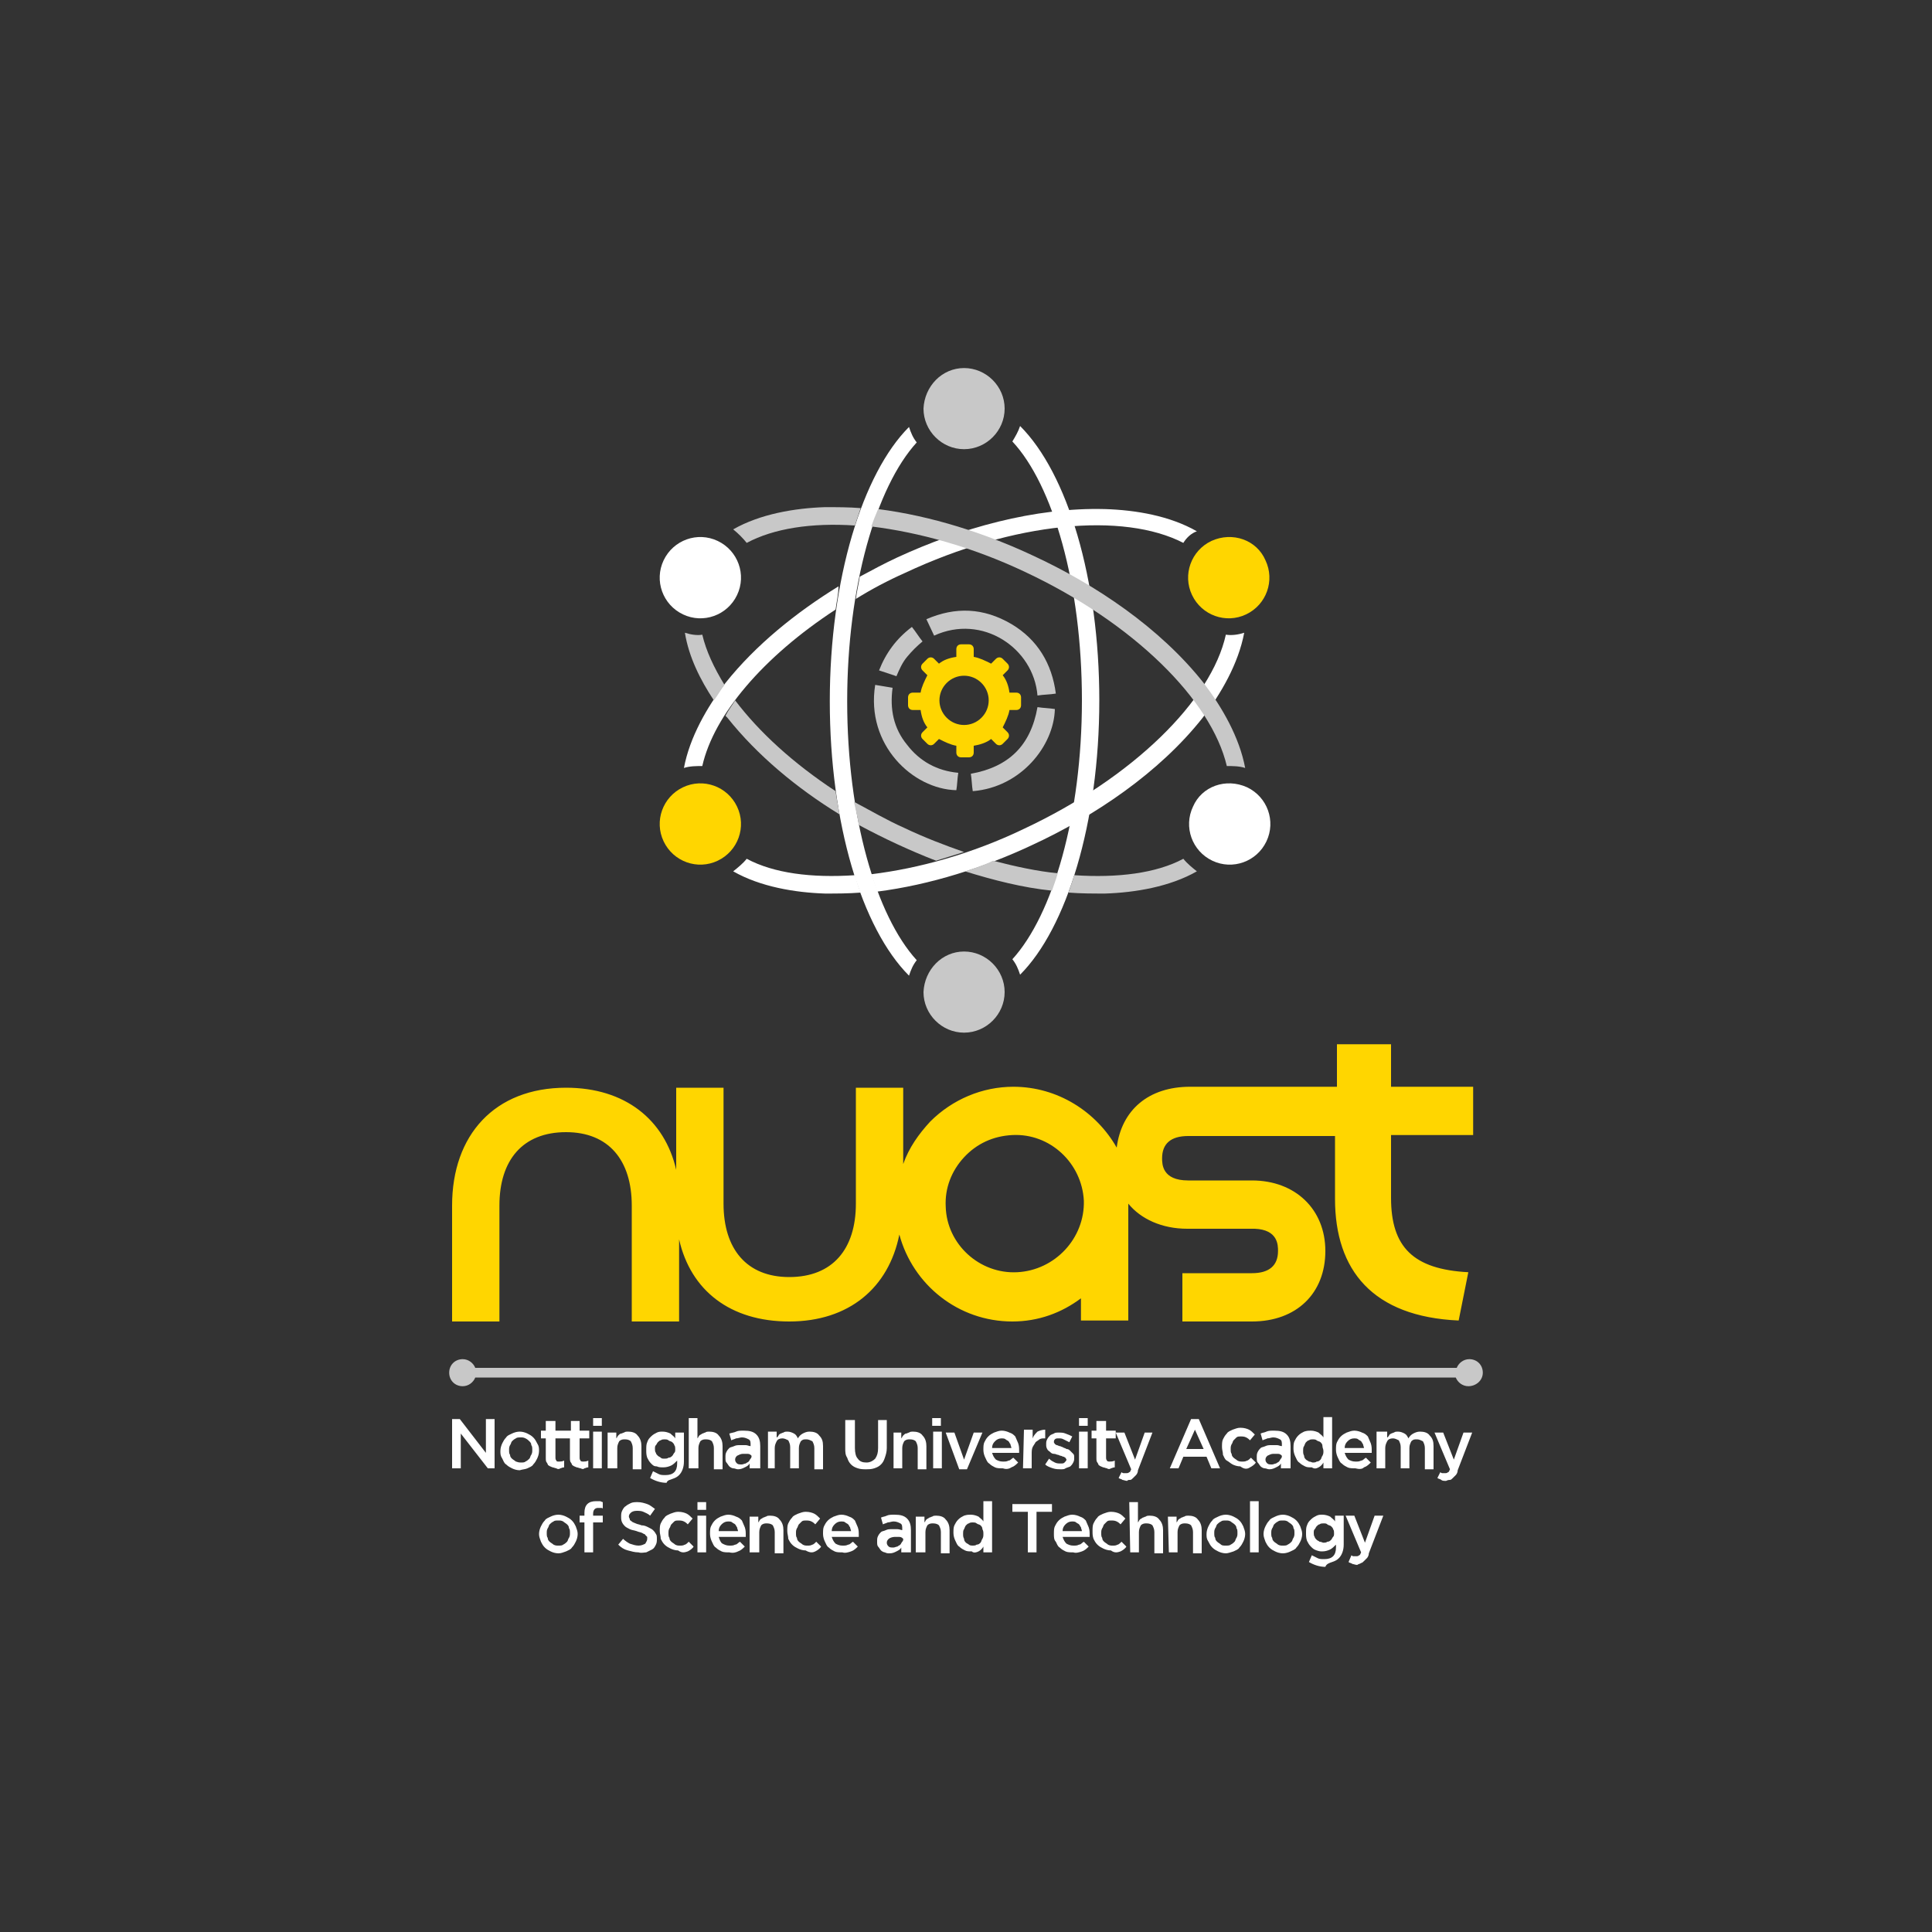 <?xml version="1.0" encoding="utf-8"?>
<!-- Generator: Adobe Illustrator 27.0.0, SVG Export Plug-In . SVG Version: 6.00 Build 0)  -->
<svg version="1.1" id="Layer_1" xmlns="http://www.w3.org/2000/svg" xmlns:xlink="http://www.w3.org/1999/xlink" x="0px" y="0px"
	 viewBox="0 0 200 200" style="enable-background:new 0 0 200 200;" xml:space="preserve">
<rect x="0" y="0" width="200" height="200" fill="#333333" stroke="none"/>
<style type="text/css">
	.st0{clip-path:url(#SVGID_00000091711632909832839200000012344827177652046514_);fill:#FFD600;}
	.st1{clip-path:url(#SVGID_00000030481742627080047770000000019972875266476178_);fill:#FFFFFF;}
	.st2{clip-path:url(#SVGID_00000126305024281717135100000005032196636341013183_);fill:#C8C8C8;}
	.st3{clip-path:url(#SVGID_00000103223918957071592420000013727935514893405603_);fill:#C8C8C8;}
	.st4{clip-path:url(#SVGID_00000138534862667387759180000005831723925113479820_);fill:#FFFFFF;}
	.st5{clip-path:url(#SVGID_00000006687326084261521300000008456113876826932409_);fill:#FFD600;}
	.st6{clip-path:url(#SVGID_00000105426605077411561040000006337522709995325319_);fill:#FFD600;}
	.st7{clip-path:url(#SVGID_00000119820237133595293470000015632072633173787281_);fill:#C8C8C8;}
	.st8{clip-path:url(#SVGID_00000018918093675401826660000003407954142160832186_);fill:#FFFFFF;}
	.st9{clip-path:url(#SVGID_00000145759268819002639320000001114471218929490600_);fill:#FFFFFF;}
	.st10{clip-path:url(#SVGID_00000115496916514943780080000006453542870369122696_);fill:#FFFFFF;}
	.st11{clip-path:url(#SVGID_00000037652141136520948170000014842175746571510186_);fill:#FFFFFF;}
	.st12{clip-path:url(#SVGID_00000080165267465297290330000011160168412444467871_);fill:#C8C8C8;}
	.st13{clip-path:url(#SVGID_00000174581609947636155810000004733616145031418011_);fill:#C8C8C8;}
	.st14{clip-path:url(#SVGID_00000070838656516793541880000009211545561911101083_);fill:#C8C8C8;}
	.st15{clip-path:url(#SVGID_00000002354829464889550650000009992393652804882864_);fill:#C8C8C8;}
	.st16{clip-path:url(#SVGID_00000160890566382252579860000010047630501532945833_);fill:#FFD600;}
	.st17{clip-path:url(#SVGID_00000136401016694174843870000004290880634228536197_);fill:#C8C8C8;}
</style>
<g>
	<g>
		<defs>
			<rect id="SVGID_1_" x="-10.5" y="-10.5" width="221" height="221"/>
		</defs>
		<clipPath id="SVGID_00000008107163725278510050000014073114068076421289_">
			<use xlink:href="#SVGID_1_"  style="overflow:visible;"/>
		</clipPath>
	</g>
	<g>
		<defs>
			<rect id="SVGID_00000044173534150296953110000009657753639098824608_" x="-10.5" y="-10.5" width="221" height="221"/>
		</defs>
		<clipPath id="SVGID_00000127762594591484734160000012697205660413136518_">
			<use xlink:href="#SVGID_00000044173534150296953110000009657753639098824608_"  style="overflow:visible;"/>
		</clipPath>
		<path style="clip-path:url(#SVGID_00000127762594591484734160000012697205660413136518_);fill:#FFD600;" d="M105.3,131.7
			L105.3,131.7c-3.9,0.2-7.3-2.9-7.4-6.8c-0.1-1.9,0.6-3.7,1.9-5.1c1.3-1.4,3-2.2,5-2.3c3.9-0.2,7.2,2.9,7.4,6.8
			C112.3,128.2,109.2,131.5,105.3,131.7 M144,124v-6.5h8.5v-5H144v-4.4h-5.6v4.4h-15.2c-4.3,0-7.1,2.4-7.6,6.3
			c-2.1-3.7-6.1-6.3-10.7-6.3c-3.2,0-6.3,1.3-8.6,3.6c-1.2,1.3-2.2,2.7-2.8,4.4v-7.9h-4.9v12c0,4.7-2.4,7.6-6.9,7.6
			c-4.4,0-6.8-2.9-6.8-7.6v-12H70v8.5c-1.2-5.2-5.3-8.5-11.4-8.5c-7.4,0-11.8,4.9-11.8,12.2v12h4.9v-12c0-4.7,2.4-7.6,6.9-7.6
			c4.4,0,6.8,2.9,6.8,7.6v12h4.9v-8.5c1.2,5.3,5.3,8.5,11.4,8.5c6.2,0,10.3-3.5,11.4-9c1.4,5.2,6.1,9,11.7,9l0,0
			c2.7,0,5.1-0.9,7.1-2.4v2.3h4.9v-12v-0.1c1.3,1.6,3.5,2.6,6.1,2.6h7c2.4,0.1,2.4,1.7,2.4,2.3l0,0c0,1.5-0.9,2.3-2.7,2.3h-7.2v5
			h7.2c4.6,0,7.6-2.9,7.6-7.3c0-4.3-3.1-7.3-7.6-7.3H123c-2.7,0-2.7-1.7-2.7-2.3c0-1.5,0.9-2.3,2.7-2.3h15.2v6.5
			c0,7.4,3.9,12.2,12.8,12.6l1-5C146.3,131.4,144,129.1,144,124"/>
	</g>
	<g>
		<defs>
			<rect id="SVGID_00000087399055028178091330000002294622330770665390_" x="-10.5" y="-10.5" width="221" height="221"/>
		</defs>
		<clipPath id="SVGID_00000107561843989356996260000009638396543014548926_">
			<use xlink:href="#SVGID_00000087399055028178091330000002294622330770665390_"  style="overflow:visible;"/>
		</clipPath>
		<path style="clip-path:url(#SVGID_00000107561843989356996260000009638396543014548926_);fill:#FFFFFF;" d="M94.1,101
			c-4.9-4.9-8.2-15.8-8.2-28.4c0-12.7,3.4-23.6,8.2-28.4c0.2,0.6,0.4,1.1,0.8,1.6c-4.2,4.6-7.2,14.9-7.2,26.8c0,12,3,22.2,7.2,26.8
			C94.5,99.9,94.3,100.4,94.1,101 M105.6,44.1c4.9,4.9,8.2,15.8,8.2,28.4c0,12.7-3.4,23.6-8.2,28.4c-0.2-0.6-0.4-1.1-0.8-1.6
			c4.2-4.6,7.2-14.9,7.2-26.8c0-12-3-22.3-7.2-26.8C105.1,45.2,105.4,44.7,105.6,44.1"/>
	</g>
	<g>
		<defs>
			<rect id="SVGID_00000080891298438125260110000000582944231877916849_" x="-10.5" y="-10.5" width="221" height="221"/>
		</defs>
		<clipPath id="SVGID_00000062876492247454901970000000824623034976956090_">
			<use xlink:href="#SVGID_00000080891298438125260110000000582944231877916849_"  style="overflow:visible;"/>
		</clipPath>
		<path style="clip-path:url(#SVGID_00000062876492247454901970000000824623034976956090_);fill:#C8C8C8;" d="M99.8,38.1
			c2.3,0,4.2,1.9,4.2,4.2s-1.9,4.2-4.2,4.2c-2.3,0-4.2-1.9-4.2-4.2C95.7,40,97.5,38.1,99.8,38.1"/>
	</g>
	<g>
		<defs>
			<rect id="SVGID_00000121246016053891887340000016267788042738831492_" x="-10.5" y="-10.5" width="221" height="221"/>
		</defs>
		<clipPath id="SVGID_00000137847214862332418330000014544248724604986276_">
			<use xlink:href="#SVGID_00000121246016053891887340000016267788042738831492_"  style="overflow:visible;"/>
		</clipPath>
		<path style="clip-path:url(#SVGID_00000137847214862332418330000014544248724604986276_);fill:#C8C8C8;" d="M99.8,98.5
			c2.3,0,4.2,1.9,4.2,4.2c0,2.3-1.9,4.2-4.2,4.2c-2.3,0-4.2-1.9-4.2-4.2C95.7,100.4,97.5,98.5,99.8,98.5"/>
	</g>
	<g>
		<defs>
			<rect id="SVGID_00000091737371551536636620000000431479700393297536_" x="-10.5" y="-10.5" width="221" height="221"/>
		</defs>
		<clipPath id="SVGID_00000003065452963847349720000004489928980284264602_">
			<use xlink:href="#SVGID_00000091737371551536636620000000431479700393297536_"  style="overflow:visible;"/>
		</clipPath>
		<path style="clip-path:url(#SVGID_00000003065452963847349720000004489928980284264602_);fill:#FFFFFF;" d="M86.5,63.1
			C79,68,73.9,74,72.7,79.3c-0.6,0-1.3,0-1.9,0.2c0.6-3.2,2.4-6.3,4.3-8.8c3.1-3.9,7.3-7.3,11.7-10C86.8,61.5,86.6,62.3,86.5,63.1
			 M122.5,56.2C116.3,53,105,54,93.7,59.3c-1.8,0.8-3.5,1.7-5.1,2.7c0.1-0.8,0.3-1.6,0.4-2.3c1.3-0.7,2.6-1.4,3.9-2
			c6.5-3,14.2-5.2,21.5-5c3.2,0.1,6.7,0.7,9.5,2.3C123.3,55.2,122.8,55.7,122.5,56.2 M89.1,92.4c-1.3,0.1-2.5,0.1-3.7,0.1
			c-3.1-0.1-6.7-0.7-9.5-2.3c0.5-0.4,1-0.8,1.4-1.3c2.8,1.5,6.7,2,11.2,1.7C88.7,91.3,88.9,91.9,89.1,92.4 M128.8,65.5
			c-0.6,3.2-2.4,6.3-4.3,8.8c-4.5,5.7-11.2,10.2-17.7,13.2c-4.9,2.3-10.5,4.1-16,4.8c-0.2-0.6-0.4-1.1-0.6-1.8
			c4.9-0.6,10.4-2.1,15.8-4.7c11.3-5.3,19.4-13.3,20.9-20.1C127.5,65.8,128.2,65.7,128.8,65.5"/>
	</g>
	<g>
		<defs>
			<rect id="SVGID_00000151544074106340434390000013192241778118182078_" x="-10.5" y="-10.5" width="221" height="221"/>
		</defs>
		<clipPath id="SVGID_00000176036399571953225350000002395349052013693879_">
			<use xlink:href="#SVGID_00000151544074106340434390000013192241778118182078_"  style="overflow:visible;"/>
		</clipPath>
		<path style="clip-path:url(#SVGID_00000176036399571953225350000002395349052013693879_);fill:#FFD600;" d="M131,58
			c1,2.1,0.1,4.6-2,5.6s-4.6,0.1-5.6-2s-0.1-4.6,2-5.6C127.6,55,130.1,55.9,131,58"/>
	</g>
	<g>
		<defs>
			<rect id="SVGID_00000000215264523194543160000006377716569626431360_" x="-10.5" y="-10.5" width="221" height="221"/>
		</defs>
		<clipPath id="SVGID_00000015323936887718841120000010098299714833824431_">
			<use xlink:href="#SVGID_00000000215264523194543160000006377716569626431360_"  style="overflow:visible;"/>
		</clipPath>
		<path style="clip-path:url(#SVGID_00000015323936887718841120000010098299714833824431_);fill:#FFD600;" d="M76.3,83.5
			c1,2.1,0.1,4.6-2,5.6s-4.6,0.1-5.6-2s-0.1-4.6,2-5.6S75.3,81.4,76.3,83.5"/>
	</g>
	<g>
		<defs>
			<rect id="SVGID_00000021825551900434497390000006402440720205325999_" x="-10.5" y="-10.5" width="221" height="221"/>
		</defs>
		<clipPath id="SVGID_00000102513326969979678980000016410285023798042298_">
			<use xlink:href="#SVGID_00000021825551900434497390000006402440720205325999_"  style="overflow:visible;"/>
		</clipPath>
		<path style="clip-path:url(#SVGID_00000102513326969979678980000016410285023798042298_);fill:#C8C8C8;" d="M90.2,54.5
			c4.9,0.6,10.4,2.1,15.9,4.7c11.3,5.3,19.3,13.3,20.9,20.1c0.6,0,1.3,0,1.9,0.2c-0.6-3.2-2.4-6.3-4.3-8.8
			c-4.5-5.7-11.2-10.2-17.7-13.2c-4.9-2.3-10.5-4.1-16-4.8C90.6,53.4,90.4,53.9,90.2,54.5 M77.3,56.2c2.8-1.5,6.7-2.1,11.2-1.8
			c0.2-0.6,0.4-1.2,0.6-1.8c-1.2-0.1-2.5-0.1-3.7-0.1c-3.1,0.1-6.7,0.7-9.5,2.3C76.4,55.2,76.9,55.7,77.3,56.2 M110.6,92.4
			c1.3,0.1,2.5,0.1,3.8,0.1c3.1-0.1,6.7-0.7,9.5-2.3c-0.5-0.4-1-0.8-1.4-1.3c-2.8,1.5-6.8,2-11.3,1.7
			C111,91.3,110.8,91.8,110.6,92.4 M99.9,90.2c2.9,0.9,6,1.7,9,2c0.2-0.6,0.4-1.1,0.6-1.8c-2.1-0.2-4.4-0.7-6.7-1.3
			C101.8,89.6,100.8,89.9,99.9,90.2 M88.9,85.4c1.3,0.7,2.7,1.4,4,2s2.7,1.2,4,1.7c1-0.3,1.9-0.6,2.9-0.9c-2-0.7-4.1-1.5-6.2-2.5
			c-1.8-0.8-3.5-1.8-5.2-2.7C88.6,83.9,88.8,84.7,88.9,85.4 M75.1,74.1l0.2,0.2c3.1,3.9,7.2,7.3,11.6,10c-0.1-0.8-0.3-1.6-0.4-2.4
			c-4.4-2.9-7.9-6.1-10.4-9.4C75.8,73,75.4,73.5,75.1,74.1 M70.9,65.5c0.4,2.5,1.6,4.9,3,7c0.4-0.5,0.7-1.1,1.1-1.6
			c-1.1-1.8-1.9-3.5-2.3-5.2C72.2,65.8,71.5,65.7,70.9,65.5"/>
	</g>
	<g>
		<defs>
			<rect id="SVGID_00000039813322827174050830000002556429429600808095_" x="-10.5" y="-10.5" width="221" height="221"/>
		</defs>
		<clipPath id="SVGID_00000146461474324623733360000000831125108767335587_">
			<use xlink:href="#SVGID_00000039813322827174050830000002556429429600808095_"  style="overflow:visible;"/>
		</clipPath>
		<path style="clip-path:url(#SVGID_00000146461474324623733360000000831125108767335587_);fill:#FFFFFF;" d="M68.7,58
			c-1,2.1-0.1,4.6,2,5.6s4.6,0.1,5.6-2s0.1-4.6-2-5.6S69.7,55.9,68.7,58"/>
	</g>
	<g>
		<defs>
			<rect id="SVGID_00000034073031015420711790000006344279030070745012_" x="-10.5" y="-10.5" width="221" height="221"/>
		</defs>
		<clipPath id="SVGID_00000167381869581010344060000009932113308522579344_">
			<use xlink:href="#SVGID_00000034073031015420711790000006344279030070745012_"  style="overflow:visible;"/>
		</clipPath>
		<path style="clip-path:url(#SVGID_00000167381869581010344060000009932113308522579344_);fill:#FFFFFF;" d="M123.5,83.5
			c-1,2.1-0.1,4.6,2,5.6s4.6,0.1,5.6-2s0.1-4.6-2-5.6C126.9,80.5,124.4,81.4,123.5,83.5"/>
	</g>
	<g>
		<defs>
			<rect id="SVGID_00000161624920904388166850000008785847707273875135_" x="-10.5" y="-10.5" width="221" height="221"/>
		</defs>
		<clipPath id="SVGID_00000128449262594400573720000006950427017581816211_">
			<use xlink:href="#SVGID_00000161624920904388166850000008785847707273875135_"  style="overflow:visible;"/>
		</clipPath>
		<path style="clip-path:url(#SVGID_00000128449262594400573720000006950427017581816211_);fill:#FFFFFF;" d="M140.9,161.8
			c0.1,0,0.2-0.1,0.3-0.2c0.1-0.1,0.2-0.2,0.3-0.3s0.2-0.3,0.2-0.5l1.5-3.9h-0.9l-1,2.8l-1.1-2.8h-0.9l1.6,3.8
			c-0.1,0.2-0.1,0.3-0.2,0.3c-0.1,0.1-0.2,0.1-0.3,0.1s-0.2,0-0.3,0s-0.2-0.1-0.2-0.1l-0.3,0.7c0.1,0.1,0.3,0.1,0.4,0.2
			c0.1,0,0.3,0.1,0.5,0.1C140.6,161.9,140.8,161.9,140.9,161.8 M137.9,161.7c0.3-0.1,0.5-0.2,0.7-0.4c0.3-0.3,0.5-0.8,0.5-1.4v-3
			h-0.9v0.6c-0.1-0.2-0.3-0.3-0.5-0.5c-0.2-0.1-0.5-0.2-0.8-0.2c-0.2,0-0.4,0-0.6,0.1c-0.2,0.1-0.4,0.2-0.6,0.4
			c-0.2,0.2-0.3,0.3-0.4,0.6c-0.1,0.2-0.1,0.5-0.1,0.8l0,0c0,0.3,0,0.5,0.1,0.8c0.1,0.2,0.2,0.4,0.4,0.6c0.2,0.2,0.3,0.3,0.6,0.4
			s0.4,0.1,0.6,0.1c0.3,0,0.6-0.1,0.8-0.2c0.2-0.1,0.4-0.3,0.6-0.5v0.3c0,0.4-0.1,0.7-0.3,0.9s-0.5,0.3-0.9,0.3
			c-0.3,0-0.5,0-0.7-0.1s-0.4-0.2-0.6-0.3l-0.3,0.7c0.5,0.3,1.1,0.5,1.7,0.5C137.3,161.9,137.6,161.8,137.9,161.7 M136.6,159.6
			c-0.1-0.1-0.2-0.1-0.3-0.2c-0.1-0.1-0.2-0.2-0.2-0.3c-0.1-0.1-0.1-0.3-0.1-0.4l0,0c0-0.2,0-0.3,0.1-0.4c0.1-0.1,0.1-0.2,0.2-0.3
			c0.1-0.1,0.2-0.2,0.3-0.2c0.1-0.1,0.3-0.1,0.4-0.1c0.2,0,0.3,0,0.4,0.1c0.1,0.1,0.3,0.1,0.4,0.2s0.2,0.2,0.2,0.3
			c0.1,0.1,0.1,0.3,0.1,0.4l0,0c0,0.2,0,0.3-0.1,0.4c-0.1,0.1-0.1,0.2-0.2,0.3s-0.2,0.2-0.4,0.2c-0.1,0.1-0.3,0.1-0.4,0.1
			C136.9,159.7,136.8,159.6,136.6,159.6 M133.6,160.6c0.2-0.1,0.5-0.2,0.6-0.4c0.2-0.2,0.3-0.4,0.4-0.6c0.1-0.2,0.2-0.5,0.2-0.8l0,0
			c0-0.3-0.1-0.5-0.2-0.8c-0.1-0.2-0.2-0.4-0.4-0.6c-0.2-0.2-0.4-0.3-0.6-0.4c-0.2-0.1-0.5-0.2-0.8-0.2s-0.6,0.1-0.8,0.2
			c-0.2,0.1-0.5,0.2-0.6,0.4c-0.2,0.2-0.3,0.4-0.4,0.6c-0.1,0.2-0.2,0.5-0.2,0.8l0,0c0,0.3,0.1,0.5,0.2,0.8c0.1,0.2,0.2,0.4,0.4,0.6
			c0.2,0.2,0.4,0.3,0.6,0.4c0.2,0.1,0.5,0.2,0.8,0.2S133.4,160.7,133.6,160.6 M132.3,159.9c-0.1-0.1-0.3-0.2-0.4-0.3
			c-0.1-0.1-0.2-0.2-0.2-0.4c-0.1-0.1-0.1-0.3-0.1-0.5l0,0c0-0.2,0-0.3,0.1-0.5c0.1-0.1,0.1-0.3,0.2-0.4c0.1-0.1,0.2-0.2,0.4-0.3
			c0.1-0.1,0.3-0.1,0.5-0.1s0.3,0,0.5,0.1c0.1,0.1,0.3,0.2,0.4,0.3c0.1,0.1,0.2,0.2,0.2,0.4c0.1,0.1,0.1,0.3,0.1,0.5l0,0
			c0,0.2,0,0.3-0.1,0.5c-0.1,0.1-0.1,0.3-0.2,0.4c-0.1,0.1-0.2,0.2-0.4,0.3c-0.1,0.1-0.3,0.1-0.5,0.1S132.5,160,132.3,159.9
			 M129.4,160.7h0.9v-5.3h-0.9V160.7z M127.7,160.6c0.2-0.1,0.5-0.2,0.6-0.4c0.2-0.2,0.3-0.4,0.4-0.6c0.1-0.2,0.2-0.5,0.2-0.8l0,0
			c0-0.3-0.1-0.5-0.2-0.8c-0.1-0.2-0.2-0.4-0.4-0.6c-0.2-0.2-0.4-0.3-0.6-0.4c-0.2-0.1-0.5-0.2-0.8-0.2s-0.6,0.1-0.8,0.2
			c-0.2,0.1-0.5,0.2-0.6,0.4c-0.2,0.2-0.3,0.4-0.4,0.6c-0.1,0.2-0.2,0.5-0.2,0.8l0,0c0,0.3,0,0.5,0.2,0.8c0.1,0.2,0.2,0.4,0.4,0.6
			c0.2,0.2,0.4,0.3,0.6,0.4c0.2,0.1,0.5,0.2,0.8,0.2C127.1,160.8,127.4,160.7,127.7,160.6 M126.4,159.9c-0.1-0.1-0.3-0.2-0.4-0.3
			c-0.1-0.1-0.2-0.2-0.2-0.4c-0.1-0.1-0.1-0.3-0.1-0.5l0,0c0-0.2,0-0.3,0.1-0.5c0.1-0.1,0.1-0.3,0.2-0.4c0.1-0.1,0.2-0.2,0.4-0.3
			c0.1-0.1,0.3-0.1,0.5-0.1s0.3,0,0.5,0.1c0.1,0.1,0.3,0.2,0.4,0.3c0.1,0.1,0.2,0.2,0.2,0.4c0.1,0.1,0.1,0.3,0.1,0.5l0,0
			c0,0.2,0,0.3-0.1,0.5c-0.1,0.1-0.1,0.3-0.2,0.4c-0.1,0.1-0.2,0.2-0.4,0.3c-0.1,0.1-0.3,0.1-0.5,0.1S126.5,160,126.4,159.9
			 M121,160.7h0.9v-2.1c0-0.3,0.1-0.5,0.2-0.7c0.2-0.2,0.4-0.2,0.6-0.2c0.3,0,0.5,0.1,0.6,0.2c0.1,0.2,0.2,0.4,0.2,0.7v2.2h0.9v-2.4
			c0-0.4-0.1-0.8-0.4-1.1c-0.2-0.3-0.6-0.4-1-0.4c-0.1,0-0.3,0-0.4,0.1c-0.1,0-0.2,0.1-0.3,0.1c-0.1,0.1-0.2,0.1-0.3,0.2
			c-0.1,0.1-0.1,0.2-0.2,0.3V157h-0.9L121,160.7L121,160.7z M117,160.7h0.9v-2.1c0-0.3,0.1-0.5,0.2-0.7c0.2-0.2,0.4-0.2,0.6-0.2
			c0.3,0,0.5,0.1,0.6,0.2c0.1,0.2,0.2,0.4,0.2,0.7v2.2h0.9v-2.4c0-0.4-0.1-0.8-0.4-1.1c-0.2-0.3-0.6-0.4-1-0.4c-0.1,0-0.3,0-0.4,0.1
			c-0.1,0-0.2,0.1-0.3,0.1c-0.1,0.1-0.2,0.1-0.3,0.2c-0.1,0.1-0.1,0.2-0.2,0.3v-2.1h-0.9L117,160.7L117,160.7z M116,160.6
			c0.2-0.1,0.5-0.3,0.6-0.5l-0.5-0.5c-0.1,0.1-0.3,0.3-0.4,0.3c-0.2,0.1-0.3,0.1-0.5,0.1s-0.3,0-0.5-0.1c-0.1-0.1-0.3-0.2-0.4-0.3
			s-0.2-0.2-0.2-0.4c-0.1-0.1-0.1-0.3-0.1-0.5l0,0c0-0.2,0-0.3,0.1-0.5c0.1-0.1,0.1-0.3,0.2-0.4c0.1-0.1,0.2-0.2,0.3-0.3
			c0.1-0.1,0.3-0.1,0.4-0.1c0.2,0,0.4,0,0.6,0.1s0.3,0.2,0.4,0.3l0.5-0.6c-0.2-0.2-0.4-0.4-0.6-0.5s-0.5-0.2-0.9-0.2
			c-0.3,0-0.5,0.1-0.8,0.2c-0.2,0.1-0.5,0.2-0.6,0.4c-0.2,0.2-0.3,0.4-0.4,0.6c-0.1,0.2-0.1,0.5-0.1,0.8l0,0c0,0.3,0,0.5,0.1,0.8
			c0.1,0.2,0.2,0.4,0.4,0.6c0.2,0.2,0.4,0.3,0.6,0.4c0.2,0.1,0.5,0.2,0.8,0.2C115.4,160.8,115.7,160.7,116,160.6 M112,160.6
			c0.3-0.1,0.5-0.3,0.7-0.5l-0.5-0.5c-0.2,0.1-0.3,0.3-0.5,0.3c-0.2,0.1-0.3,0.1-0.6,0.1c-0.3,0-0.5-0.1-0.7-0.2
			c-0.2-0.2-0.3-0.4-0.4-0.7h2.8V159v-0.1c0-0.3,0-0.5-0.1-0.8c-0.1-0.2-0.2-0.5-0.3-0.7c-0.2-0.2-0.3-0.3-0.6-0.4
			c-0.2-0.1-0.5-0.2-0.8-0.2s-0.5,0.1-0.8,0.2c-0.2,0.1-0.4,0.2-0.6,0.4s-0.3,0.4-0.4,0.6c-0.1,0.2-0.1,0.5-0.1,0.8l0,0
			c0,0.3,0,0.6,0.2,0.8c0.1,0.2,0.2,0.5,0.4,0.6c0.2,0.2,0.4,0.3,0.6,0.4c0.2,0.1,0.5,0.1,0.8,0.1
			C111.4,160.8,111.7,160.7,112,160.6 M110,158.5c0-0.3,0.1-0.5,0.3-0.7c0.2-0.2,0.4-0.3,0.7-0.3c0.1,0,0.3,0,0.4,0.1
			s0.2,0.1,0.3,0.2s0.1,0.2,0.2,0.3c0,0.1,0.1,0.3,0.1,0.4H110z M106.4,160.7h0.9v-4.2h1.6v-0.8h-4.1v0.8h1.6V160.7z M101.3,160.6
			c0.2-0.1,0.4-0.3,0.5-0.5v0.6h0.9v-5.3h-0.9v2.1c-0.1-0.2-0.3-0.3-0.5-0.5c-0.2-0.1-0.5-0.2-0.8-0.2c-0.2,0-0.4,0-0.7,0.1
			c-0.2,0.1-0.4,0.2-0.6,0.4s-0.3,0.4-0.4,0.6c-0.1,0.2-0.1,0.5-0.1,0.8l0,0c0,0.3,0.1,0.6,0.2,0.8s0.2,0.5,0.4,0.6
			c0.2,0.2,0.4,0.3,0.6,0.4c0.2,0.1,0.4,0.1,0.7,0.1C100.8,160.8,101.1,160.7,101.3,160.6 M100.3,159.9c-0.1-0.1-0.2-0.1-0.3-0.2
			c-0.1-0.1-0.2-0.2-0.2-0.4c-0.1-0.2-0.1-0.3-0.1-0.5l0,0c0-0.2,0-0.4,0.1-0.5c0.1-0.2,0.1-0.3,0.2-0.4c0.1-0.1,0.2-0.2,0.3-0.2
			c0.1-0.1,0.3-0.1,0.4-0.1s0.3,0,0.4,0.1s0.3,0.1,0.4,0.2c0.1,0.1,0.2,0.2,0.2,0.4c0.1,0.2,0.1,0.3,0.1,0.5l0,0
			c0,0.2,0,0.3-0.1,0.5c-0.1,0.1-0.1,0.3-0.2,0.4c-0.1,0.1-0.2,0.2-0.4,0.2c-0.1,0.1-0.3,0.1-0.4,0.1
			C100.6,160,100.4,160,100.3,159.9 M94.9,160.7h0.9v-2.1c0-0.3,0.1-0.5,0.2-0.7c0.2-0.2,0.4-0.2,0.6-0.2c0.3,0,0.5,0.1,0.6,0.2
			c0.1,0.2,0.2,0.4,0.2,0.7v2.2h0.9v-2.4c0-0.4-0.1-0.8-0.4-1.1c-0.2-0.3-0.6-0.4-1-0.4c-0.1,0-0.3,0-0.4,0.1
			c-0.1,0-0.2,0.1-0.3,0.1c-0.1,0.1-0.2,0.1-0.3,0.2c-0.1,0.1-0.1,0.2-0.2,0.3V157h-0.9v3.7H94.9z M94.3,160.7v-2.3
			c0-0.5-0.1-0.9-0.4-1.2s-0.7-0.4-1.3-0.4c-0.3,0-0.6,0-0.8,0.1c-0.2,0.1-0.4,0.1-0.6,0.2l0.2,0.7c0.2-0.1,0.3-0.1,0.5-0.2
			c0.2,0,0.4-0.1,0.6-0.1c0.3,0,0.5,0.1,0.7,0.2c0.2,0.1,0.2,0.3,0.2,0.6v0.1c-0.1,0-0.3-0.1-0.5-0.1s-0.4,0-0.6,0s-0.4,0-0.6,0.1
			s-0.4,0.1-0.5,0.2c-0.1,0.1-0.2,0.2-0.3,0.4c-0.1,0.2-0.1,0.3-0.1,0.6l0,0c0,0.2,0,0.4,0.1,0.5s0.2,0.3,0.3,0.4
			c0.1,0.1,0.3,0.2,0.4,0.2c0.2,0.1,0.3,0.1,0.5,0.1c0.3,0,0.5-0.1,0.7-0.2c0.2-0.1,0.4-0.2,0.5-0.4v0.5L94.3,160.7L94.3,160.7z
			 M93.5,159.3c0,0.1,0,0.2-0.1,0.3s-0.1,0.2-0.2,0.3s-0.2,0.1-0.3,0.2c-0.1,0-0.3,0.1-0.4,0.1c-0.2,0-0.4,0-0.5-0.1
			s-0.2-0.2-0.2-0.4l0,0c0-0.2,0.1-0.3,0.2-0.4s0.4-0.2,0.6-0.2s0.3,0,0.5,0S93.4,159.2,93.5,159.3L93.5,159.3z M88.1,160.6
			c0.3-0.1,0.5-0.3,0.7-0.5l-0.5-0.5c-0.2,0.1-0.3,0.3-0.5,0.3c-0.2,0.1-0.3,0.1-0.6,0.1c-0.3,0-0.5-0.1-0.7-0.2
			c-0.2-0.2-0.3-0.4-0.4-0.7h2.8V159v-0.1c0-0.3,0-0.5-0.1-0.8c-0.1-0.2-0.2-0.5-0.3-0.7c-0.2-0.2-0.3-0.3-0.6-0.4
			c-0.2-0.1-0.5-0.2-0.8-0.2s-0.5,0.1-0.8,0.2c-0.2,0.1-0.4,0.2-0.6,0.4s-0.3,0.4-0.4,0.6c-0.1,0.2-0.1,0.5-0.1,0.8l0,0
			c0,0.3,0.1,0.6,0.2,0.8s0.2,0.5,0.4,0.6c0.2,0.2,0.4,0.3,0.6,0.4c0.2,0.1,0.5,0.1,0.8,0.1C87.5,160.8,87.8,160.7,88.1,160.6
			 M86.1,158.5c0-0.3,0.1-0.5,0.3-0.7c0.2-0.2,0.4-0.3,0.7-0.3c0.1,0,0.3,0,0.4,0.1s0.2,0.1,0.3,0.2s0.1,0.2,0.2,0.3
			c0,0.1,0.1,0.3,0.1,0.4H86.1z M84.4,160.6c0.2-0.1,0.5-0.3,0.6-0.5l-0.5-0.5c-0.1,0.1-0.3,0.3-0.4,0.3c-0.2,0.1-0.3,0.1-0.5,0.1
			s-0.3,0-0.5-0.1c-0.1-0.1-0.3-0.2-0.4-0.3s-0.2-0.2-0.2-0.4c-0.1-0.1-0.1-0.3-0.1-0.5l0,0c0-0.2,0-0.3,0.1-0.5
			c0.1-0.1,0.1-0.3,0.2-0.4c0.1-0.1,0.2-0.2,0.3-0.3c0.1-0.1,0.3-0.1,0.4-0.1c0.2,0,0.4,0,0.6,0.1s0.3,0.2,0.4,0.3l0.5-0.6
			c-0.2-0.2-0.4-0.4-0.6-0.5s-0.5-0.2-0.9-0.2c-0.3,0-0.5,0.1-0.8,0.2c-0.2,0.1-0.5,0.2-0.6,0.4c-0.2,0.2-0.3,0.4-0.4,0.6
			c-0.1,0.2-0.1,0.5-0.1,0.8l0,0c0,0.3,0.1,0.5,0.1,0.8c0.1,0.2,0.2,0.4,0.4,0.6c0.2,0.2,0.4,0.3,0.6,0.4c0.2,0.1,0.5,0.2,0.8,0.2
			C83.9,160.8,84.2,160.7,84.4,160.6 M77.7,160.7h0.9v-2.1c0-0.3,0.1-0.5,0.2-0.7c0.2-0.2,0.4-0.2,0.6-0.2c0.3,0,0.5,0.1,0.6,0.2
			c0.1,0.2,0.2,0.4,0.2,0.7v2.2h0.9v-2.4c0-0.4-0.1-0.8-0.4-1.1c-0.2-0.3-0.6-0.4-1-0.4c-0.1,0-0.3,0-0.4,0.1
			c-0.1,0-0.2,0.1-0.3,0.1c-0.1,0.1-0.2,0.1-0.3,0.2c-0.1,0.1-0.1,0.2-0.2,0.3V157h-0.9v3.7H77.7z M76.4,160.6
			c0.3-0.1,0.5-0.3,0.7-0.5l-0.5-0.5c-0.2,0.1-0.3,0.3-0.5,0.3c-0.2,0.1-0.3,0.1-0.6,0.1c-0.3,0-0.5-0.1-0.7-0.2s-0.3-0.4-0.4-0.7
			h2.8V159v-0.1c0-0.3,0-0.5-0.1-0.8c-0.1-0.2-0.2-0.5-0.3-0.7c-0.2-0.2-0.3-0.3-0.6-0.4c-0.2-0.1-0.5-0.2-0.8-0.2s-0.5,0.1-0.8,0.2
			c-0.2,0.1-0.4,0.2-0.6,0.4s-0.3,0.4-0.4,0.6c-0.1,0.2-0.1,0.5-0.1,0.8l0,0c0,0.3,0.1,0.6,0.2,0.8s0.2,0.5,0.4,0.6
			c0.2,0.2,0.4,0.3,0.6,0.4c0.2,0.1,0.5,0.1,0.8,0.1C75.9,160.8,76.2,160.7,76.4,160.6 M74.4,158.5c0-0.3,0.1-0.5,0.3-0.7
			c0.2-0.2,0.4-0.3,0.7-0.3c0.1,0,0.3,0,0.4,0.1s0.2,0.1,0.3,0.2s0.1,0.2,0.2,0.3c0,0.1,0.1,0.3,0.1,0.4H74.4z M72.2,156.3h0.9v-0.8
			h-0.9V156.3z M72.2,160.7h0.9v-3.8h-0.9V160.7z M71.2,160.6c0.2-0.1,0.5-0.3,0.6-0.5l-0.5-0.5c-0.1,0.1-0.3,0.3-0.4,0.3
			c-0.2,0.1-0.3,0.1-0.5,0.1s-0.3,0-0.5-0.1c-0.1-0.1-0.3-0.2-0.4-0.3s-0.2-0.2-0.2-0.4c-0.1-0.1-0.1-0.3-0.1-0.5l0,0
			c0-0.2,0-0.3,0.1-0.5c0.1-0.1,0.1-0.3,0.2-0.4c0.1-0.1,0.2-0.2,0.3-0.3c0.1-0.1,0.3-0.1,0.4-0.1c0.2,0,0.4,0,0.6,0.1
			s0.3,0.2,0.4,0.3l0.5-0.6c-0.2-0.2-0.4-0.4-0.6-0.5s-0.5-0.2-0.9-0.2c-0.3,0-0.5,0.1-0.8,0.2c-0.2,0.1-0.5,0.2-0.6,0.4
			c-0.2,0.2-0.3,0.4-0.4,0.6c-0.1,0.2-0.1,0.5-0.1,0.8l0,0c0,0.3,0.1,0.5,0.1,0.8c0.1,0.2,0.2,0.4,0.4,0.6c0.2,0.2,0.4,0.3,0.6,0.4
			c0.2,0.1,0.5,0.2,0.8,0.2C70.6,160.8,70.9,160.7,71.2,160.6 M66.9,160.7c0.2-0.1,0.4-0.2,0.6-0.3s0.3-0.3,0.4-0.5s0.1-0.4,0.1-0.6
			l0,0c0-0.2,0-0.4-0.1-0.5c-0.1-0.2-0.2-0.3-0.3-0.4c-0.1-0.1-0.3-0.2-0.5-0.3s-0.4-0.2-0.7-0.2c-0.2-0.1-0.4-0.1-0.6-0.2
			s-0.3-0.1-0.4-0.2c-0.1-0.1-0.2-0.1-0.2-0.2c0-0.1-0.1-0.2-0.1-0.3l0,0c0-0.2,0.1-0.3,0.2-0.4c0.1-0.1,0.3-0.2,0.6-0.2
			c0.2,0,0.5,0,0.7,0.1s0.5,0.2,0.7,0.4l0.5-0.7c-0.3-0.2-0.5-0.4-0.8-0.5s-0.6-0.2-1-0.2c-0.2,0-0.5,0-0.7,0.1s-0.4,0.2-0.5,0.3
			c-0.2,0.1-0.3,0.3-0.4,0.5s-0.1,0.4-0.1,0.6l0,0c0,0.2,0,0.4,0.1,0.6c0.1,0.2,0.2,0.3,0.3,0.4c0.1,0.1,0.3,0.2,0.5,0.3
			s0.4,0.1,0.7,0.2c0.2,0.1,0.4,0.1,0.6,0.2c0.1,0.1,0.3,0.1,0.3,0.2c0.1,0.1,0.1,0.1,0.2,0.2c0,0.1,0,0.2,0,0.2l0,0
			c0,0.2-0.1,0.3-0.2,0.5c-0.2,0.1-0.4,0.2-0.7,0.2c-0.3,0-0.6-0.1-0.9-0.2c-0.2-0.1-0.5-0.3-0.7-0.5l-0.5,0.6
			c0.3,0.3,0.6,0.5,1,0.6s0.7,0.2,1.1,0.2C66.4,160.8,66.7,160.7,66.9,160.7 M60.5,160.7h0.9v-3.1h1v-0.7h-1v-0.2
			c0-0.4,0.2-0.6,0.5-0.6c0.1,0,0.2,0,0.3,0c0.1,0,0.2,0,0.2,0.1v-0.7c-0.1,0-0.2-0.1-0.3-0.1c-0.1,0-0.2,0-0.4,0
			c-0.4,0-0.7,0.1-0.9,0.3c-0.2,0.2-0.3,0.5-0.3,0.9v0.3H60v0.7h0.5V160.7z M58.6,160.6c0.2-0.1,0.5-0.2,0.6-0.4
			c0.2-0.2,0.3-0.4,0.4-0.6c0.1-0.2,0.2-0.5,0.2-0.8l0,0c0-0.3-0.1-0.5-0.2-0.8c-0.1-0.2-0.2-0.4-0.4-0.6c-0.2-0.2-0.4-0.3-0.6-0.4
			c-0.2-0.1-0.5-0.2-0.8-0.2s-0.6,0.1-0.8,0.2c-0.2,0.1-0.5,0.2-0.6,0.4c-0.2,0.2-0.3,0.4-0.4,0.6c-0.1,0.2-0.2,0.5-0.2,0.8l0,0
			c0,0.3,0.1,0.5,0.2,0.8c0.1,0.2,0.2,0.4,0.4,0.6c0.2,0.2,0.4,0.3,0.6,0.4c0.2,0.1,0.5,0.2,0.8,0.2S58.3,160.7,58.6,160.6
			 M57.3,159.9c-0.1-0.1-0.3-0.2-0.4-0.3s-0.2-0.2-0.2-0.4c-0.1-0.1-0.1-0.3-0.1-0.5l0,0c0-0.2,0-0.3,0.1-0.5
			c0.1-0.1,0.1-0.3,0.2-0.4c0.1-0.1,0.2-0.2,0.4-0.3c0.1-0.1,0.3-0.1,0.5-0.1s0.3,0,0.5,0.1c0.1,0.1,0.3,0.2,0.4,0.3
			s0.2,0.2,0.2,0.4c0.1,0.1,0.1,0.3,0.1,0.5l0,0c0,0.2,0,0.3-0.1,0.5c-0.1,0.1-0.1,0.3-0.2,0.4c-0.1,0.1-0.2,0.2-0.4,0.3
			c-0.1,0.1-0.3,0.1-0.5,0.1C57.6,160,57.5,160,57.3,159.9"/>
	</g>
	<g>
		<defs>
			<rect id="SVGID_00000048460199511018140060000012927084459901968300_" x="-10.5" y="-10.5" width="221" height="221"/>
		</defs>
		<clipPath id="SVGID_00000023241798016952702740000012042251881423847561_">
			<use xlink:href="#SVGID_00000048460199511018140060000012927084459901968300_"  style="overflow:visible;"/>
		</clipPath>
		<path style="clip-path:url(#SVGID_00000023241798016952702740000012042251881423847561_);fill:#FFFFFF;" d="M150.1,153.2
			c0.1,0,0.2-0.1,0.3-0.2c0.1-0.1,0.2-0.2,0.3-0.3s0.2-0.3,0.2-0.5l1.5-3.9h-0.9l-1,2.8l-1.1-2.8h-0.9l1.6,3.8
			c-0.1,0.2-0.1,0.3-0.2,0.3c-0.1,0.1-0.2,0.1-0.3,0.1s-0.2,0-0.3,0s-0.2-0.1-0.2-0.1l-0.3,0.6c0.1,0.1,0.3,0.1,0.4,0.2
			s0.3,0.1,0.5,0.1C149.9,153.2,150,153.2,150.1,153.2 M142.5,152h0.9v-2.1c0-0.3,0.1-0.5,0.2-0.7c0.1-0.2,0.3-0.3,0.6-0.3
			c0.2,0,0.4,0.1,0.6,0.2c0.1,0.2,0.2,0.4,0.2,0.7v2.2h0.9v-2.1c0-0.3,0.1-0.5,0.2-0.7c0.2-0.2,0.3-0.2,0.6-0.2
			c0.2,0,0.4,0.1,0.6,0.2c0.1,0.2,0.2,0.4,0.2,0.7v2.2h0.9v-2.4c0-0.5-0.1-0.8-0.4-1.1c-0.2-0.3-0.6-0.4-1-0.4
			c-0.3,0-0.5,0.1-0.7,0.2c-0.2,0.1-0.4,0.3-0.5,0.5c-0.1-0.2-0.2-0.4-0.4-0.5s-0.4-0.2-0.7-0.2c-0.1,0-0.3,0-0.4,0.1
			c-0.1,0-0.2,0.1-0.3,0.1c-0.1,0.1-0.2,0.1-0.2,0.2c-0.1,0.1-0.1,0.2-0.2,0.2v-0.6h-1.1V152z M141.2,151.9c0.3-0.1,0.5-0.3,0.7-0.5
			l-0.5-0.5c-0.2,0.1-0.3,0.3-0.5,0.3c-0.2,0.1-0.3,0.1-0.6,0.1s-0.5-0.1-0.7-0.2c-0.2-0.2-0.3-0.4-0.4-0.7h2.8v-0.1v-0.1
			c0-0.3,0-0.5-0.1-0.8c-0.1-0.2-0.2-0.5-0.3-0.7c-0.2-0.2-0.3-0.3-0.6-0.4c-0.2-0.1-0.5-0.2-0.8-0.2s-0.5,0.1-0.8,0.2
			c-0.2,0.1-0.4,0.2-0.6,0.4c-0.2,0.2-0.3,0.4-0.4,0.6c-0.1,0.2-0.1,0.5-0.1,0.8l0,0c0,0.3,0.1,0.6,0.2,0.8c0.1,0.2,0.2,0.5,0.4,0.6
			c0.2,0.2,0.4,0.3,0.6,0.4c0.2,0.1,0.5,0.1,0.8,0.1C140.7,152.1,141,152.1,141.2,151.9 M139.2,149.9c0-0.3,0.1-0.5,0.3-0.7
			s0.4-0.3,0.7-0.3c0.1,0,0.3,0,0.4,0.1c0.1,0.1,0.2,0.1,0.3,0.2c0.1,0.1,0.1,0.2,0.2,0.3c0,0.1,0.1,0.3,0.1,0.4H139.2z
			 M136.5,151.9c0.2-0.1,0.4-0.3,0.5-0.5v0.6h0.9v-5.3H137v2.1c-0.1-0.2-0.3-0.3-0.5-0.5c-0.2-0.1-0.5-0.2-0.8-0.2
			c-0.2,0-0.4,0-0.7,0.1c-0.2,0.1-0.4,0.2-0.6,0.4c-0.2,0.2-0.3,0.4-0.4,0.6c-0.1,0.2-0.1,0.5-0.1,0.8l0,0c0,0.3,0.1,0.6,0.2,0.8
			c0.1,0.2,0.2,0.5,0.4,0.6c0.2,0.2,0.4,0.3,0.6,0.4c0.2,0.1,0.4,0.1,0.7,0.1C136.1,152.1,136.3,152,136.5,151.9 M135.5,151.3
			c-0.1-0.1-0.2-0.1-0.3-0.2c-0.1-0.1-0.2-0.2-0.2-0.4c-0.1-0.2-0.1-0.3-0.1-0.5l0,0c0-0.2,0-0.4,0.1-0.5c0.1-0.2,0.1-0.3,0.2-0.4
			c0.1-0.1,0.2-0.2,0.3-0.2c0.1-0.1,0.3-0.1,0.4-0.1c0.1,0,0.3,0,0.4,0.1c0.1,0.1,0.3,0.1,0.4,0.2c0.1,0.1,0.2,0.2,0.2,0.4
			s0.1,0.3,0.1,0.5l0,0c0,0.2,0,0.3-0.1,0.5c-0.1,0.1-0.1,0.3-0.2,0.4c-0.1,0.1-0.2,0.2-0.4,0.2c-0.1,0.1-0.3,0.1-0.4,0.1
			C135.8,151.4,135.7,151.3,135.5,151.3 M133.6,152v-2.3c0-0.5-0.1-0.9-0.4-1.2c-0.3-0.3-0.7-0.4-1.3-0.4c-0.3,0-0.6,0-0.8,0.1
			s-0.4,0.1-0.6,0.2l0.2,0.7c0.2-0.1,0.3-0.1,0.5-0.2c0.2,0,0.4-0.1,0.6-0.1c0.3,0,0.5,0.1,0.7,0.2c0.2,0.1,0.2,0.3,0.2,0.6v0.1
			c-0.2,0-0.3-0.1-0.5-0.1s-0.4,0-0.6,0c-0.2,0-0.4,0-0.6,0.1c-0.2,0.1-0.4,0.1-0.5,0.2c-0.1,0.1-0.2,0.2-0.3,0.4s-0.1,0.3-0.1,0.6
			l0,0c0,0.2,0,0.4,0.1,0.5s0.2,0.3,0.3,0.4c0.1,0.1,0.3,0.2,0.4,0.2c0.2,0,0.3,0.1,0.5,0.1c0.3,0,0.5-0.1,0.7-0.2
			c0.2-0.1,0.4-0.2,0.5-0.4v0.5L133.6,152L133.6,152z M132.7,150.7c0,0.1,0,0.2-0.1,0.3s-0.1,0.2-0.2,0.3c-0.1,0.1-0.2,0.1-0.3,0.2
			c-0.1,0-0.3,0.1-0.4,0.1c-0.2,0-0.4,0-0.5-0.1s-0.2-0.2-0.2-0.4l0,0c0-0.2,0.1-0.3,0.2-0.4c0.2-0.1,0.4-0.2,0.6-0.2
			c0.2,0,0.3,0,0.5,0S132.6,150.6,132.7,150.7L132.7,150.7z M129.4,151.9c0.2-0.1,0.5-0.3,0.6-0.5l-0.5-0.5
			c-0.1,0.1-0.3,0.3-0.4,0.3c-0.2,0.1-0.3,0.1-0.5,0.1s-0.3,0-0.5-0.1c-0.1-0.1-0.3-0.2-0.4-0.3c-0.1-0.1-0.2-0.2-0.2-0.4
			c-0.1-0.1-0.1-0.3-0.1-0.5l0,0c0-0.2,0-0.3,0.1-0.5c0.1-0.1,0.1-0.3,0.2-0.4c0.1-0.1,0.2-0.2,0.3-0.3s0.3-0.1,0.4-0.1
			c0.2,0,0.4,0,0.6,0.1c0.2,0.1,0.3,0.2,0.4,0.3l0.5-0.6c-0.2-0.2-0.4-0.4-0.6-0.5c-0.2-0.1-0.5-0.2-0.9-0.2c-0.3,0-0.5,0.1-0.8,0.2
			c-0.2,0.1-0.5,0.2-0.6,0.4c-0.2,0.2-0.3,0.4-0.4,0.6c-0.1,0.2-0.1,0.5-0.1,0.8l0,0c0,0.3,0.1,0.5,0.1,0.8c0.1,0.2,0.2,0.5,0.4,0.6
			s0.4,0.3,0.6,0.4c0.2,0.1,0.5,0.2,0.8,0.2C128.8,152.1,129.1,152.1,129.4,151.9 M121.1,152h0.9l0.5-1.2h2.4l0.5,1.2h0.9l-2.2-5.1
			h-0.8L121.1,152z M122.8,150l0.9-2l0.9,2H122.8z M117,153.2c0.1,0,0.2-0.1,0.3-0.2c0.1-0.1,0.2-0.2,0.3-0.3s0.2-0.3,0.2-0.5
			l1.5-3.9h-0.8l-1,2.8l-1.1-2.8h-0.9l1.6,3.8c-0.1,0.2-0.1,0.3-0.2,0.3c-0.1,0.1-0.2,0.1-0.3,0.1s-0.2,0-0.3,0
			c-0.1,0-0.2-0.1-0.2-0.1l-0.3,0.6c0.1,0.1,0.3,0.1,0.4,0.2c0.1,0,0.3,0.1,0.5,0.1C116.7,153.2,116.9,153.2,117,153.2 M115,152
			c0.1,0,0.2-0.1,0.4-0.1v-0.7c-0.2,0.1-0.4,0.1-0.5,0.1s-0.3,0-0.3-0.1c-0.1-0.1-0.1-0.2-0.1-0.4v-1.9h1v-0.8h-1v-1h-1v1H113v0.8
			h0.5v2c0,0.2,0,0.4,0.1,0.5s0.1,0.3,0.2,0.3c0.1,0.1,0.2,0.1,0.4,0.2c0.1,0,0.3,0.1,0.4,0.1C114.7,152.1,114.9,152.1,115,152
			 M111.7,147.6h0.9v-0.8h-0.9V147.6z M111.7,152h0.9v-3.8h-0.9V152z M110.3,152c0.2-0.1,0.3-0.1,0.5-0.2c0.1-0.1,0.2-0.2,0.3-0.4
			s0.1-0.3,0.1-0.5l0,0c0-0.2,0-0.3-0.1-0.4c-0.1-0.1-0.2-0.2-0.3-0.3c-0.1-0.1-0.2-0.2-0.4-0.2c-0.1-0.1-0.3-0.1-0.4-0.2
			c-0.1,0-0.2-0.1-0.3-0.1c-0.1,0-0.2-0.1-0.3-0.1c-0.1,0-0.1-0.1-0.2-0.1c0-0.1-0.1-0.1-0.1-0.2l0,0c0-0.1,0-0.2,0.1-0.3
			s0.2-0.1,0.4-0.1c0.2,0,0.3,0,0.5,0.1s0.4,0.2,0.6,0.3l0.3-0.6c-0.2-0.1-0.4-0.2-0.7-0.3c-0.2-0.1-0.5-0.1-0.7-0.1s-0.4,0-0.5,0.1
			c-0.2,0.1-0.3,0.1-0.4,0.2c-0.1,0.1-0.2,0.2-0.3,0.4s-0.1,0.3-0.1,0.5l0,0c0,0.2,0,0.3,0.1,0.5s0.2,0.2,0.3,0.3s0.2,0.2,0.4,0.2
			s0.3,0.1,0.4,0.1s0.2,0.1,0.3,0.1c0.1,0,0.2,0.1,0.3,0.1c0.1,0,0.1,0.1,0.2,0.1c0,0.1,0.1,0.1,0.1,0.2l0,0c0,0.1-0.1,0.2-0.2,0.3
			s-0.2,0.1-0.4,0.1c-0.2,0-0.4,0-0.6-0.1s-0.4-0.2-0.6-0.4l-0.4,0.6c0.2,0.2,0.5,0.3,0.8,0.4c0.3,0.1,0.6,0.1,0.8,0.1
			C110,152.1,110.2,152.1,110.3,152 M105.9,152h0.9v-1.5c0-0.2,0-0.5,0.1-0.7s0.2-0.3,0.3-0.5c0.1-0.1,0.3-0.2,0.4-0.3
			c0.2-0.1,0.3-0.1,0.5-0.1h0.1V148c-0.3,0-0.6,0.1-0.8,0.2c-0.2,0.2-0.4,0.4-0.5,0.7V148H106L105.9,152L105.9,152z M104.7,151.9
			c0.3-0.1,0.5-0.3,0.7-0.5l-0.5-0.5c-0.2,0.1-0.3,0.3-0.5,0.3c-0.2,0.1-0.3,0.1-0.6,0.1c-0.3,0-0.5-0.1-0.7-0.2
			c-0.2-0.2-0.3-0.4-0.4-0.7h2.8v-0.1v-0.1c0-0.3,0-0.5-0.1-0.8c-0.1-0.2-0.2-0.5-0.3-0.7c-0.2-0.2-0.3-0.3-0.6-0.4
			c-0.2-0.1-0.5-0.2-0.8-0.2s-0.5,0.1-0.8,0.2c-0.2,0.1-0.4,0.2-0.6,0.4s-0.3,0.4-0.4,0.6c-0.1,0.2-0.1,0.5-0.1,0.8l0,0
			c0,0.3,0.1,0.6,0.2,0.8s0.2,0.5,0.4,0.6c0.2,0.2,0.4,0.3,0.6,0.4c0.2,0.1,0.5,0.1,0.8,0.1C104.1,152.1,104.4,152.1,104.7,151.9
			 M102.7,149.9c0-0.3,0.1-0.5,0.3-0.7c0.2-0.2,0.4-0.3,0.7-0.3c0.1,0,0.3,0,0.4,0.1s0.2,0.1,0.3,0.2c0.1,0.1,0.1,0.2,0.2,0.3
			c0,0.1,0.1,0.3,0.1,0.4H102.7z M99.3,152.1h0.8l1.6-3.8h-0.9l-1,2.8l-1-2.8h-0.9L99.3,152.1z M96.5,147.6h0.9v-0.8h-0.9V147.6z
			 M96.6,152h0.9v-3.8h-0.9V152z M92.5,152h0.9v-2.1c0-0.3,0.1-0.5,0.2-0.7c0.2-0.2,0.4-0.2,0.6-0.2c0.3,0,0.5,0.1,0.6,0.2
			c0.1,0.2,0.2,0.4,0.2,0.7v2.2h0.9v-2.4c0-0.4-0.1-0.8-0.4-1.1c-0.2-0.3-0.6-0.4-1-0.4c-0.1,0-0.3,0-0.4,0.1
			c-0.1,0-0.2,0.1-0.3,0.1s-0.2,0.1-0.3,0.2c-0.1,0.1-0.1,0.2-0.2,0.3v-0.6h-0.8V152z M90.5,152c0.3-0.1,0.5-0.2,0.7-0.4
			s0.3-0.4,0.4-0.7s0.2-0.6,0.2-1V147h-0.9v2.9c0,0.5-0.1,0.8-0.3,1.1c-0.2,0.2-0.5,0.4-0.9,0.4s-0.7-0.1-0.9-0.4
			c-0.2-0.2-0.3-0.6-0.3-1.1V147h-1v2.9c0,0.4,0,0.7,0.2,1c0.1,0.3,0.2,0.5,0.4,0.7c0.2,0.2,0.4,0.3,0.7,0.4
			c0.3,0.1,0.6,0.1,0.9,0.1C89.9,152.1,90.2,152.1,90.5,152 M79.3,152h0.9v-2.1c0-0.3,0.1-0.5,0.2-0.7s0.3-0.3,0.6-0.3
			c0.2,0,0.4,0.1,0.6,0.2c0.1,0.2,0.2,0.4,0.2,0.7v2.2h0.9v-2.1c0-0.3,0.1-0.5,0.2-0.7c0.2-0.2,0.3-0.2,0.6-0.2
			c0.2,0,0.4,0.1,0.6,0.2c0.1,0.2,0.2,0.4,0.2,0.7v2.2h0.9v-2.4c0-0.5-0.1-0.8-0.4-1.1c-0.2-0.3-0.6-0.4-1-0.4
			c-0.3,0-0.5,0.1-0.7,0.2c-0.2,0.1-0.4,0.3-0.5,0.5c-0.1-0.2-0.2-0.4-0.4-0.5c-0.2-0.1-0.4-0.2-0.7-0.2c-0.1,0-0.3,0-0.4,0.1
			c-0.1,0-0.2,0.1-0.3,0.1c-0.1,0.1-0.2,0.1-0.2,0.2c-0.1,0.1-0.1,0.2-0.2,0.2v-0.6h-0.9v3.8H79.3z M78.7,152v-2.3
			c0-0.5-0.1-0.9-0.4-1.2s-0.7-0.4-1.3-0.4c-0.3,0-0.6,0-0.8,0.1c-0.2,0.1-0.4,0.1-0.7,0.2l0.2,0.7c0.2-0.1,0.3-0.1,0.5-0.2
			c0.2,0,0.4-0.1,0.6-0.1c0.3,0,0.5,0.1,0.7,0.2c0.2,0.1,0.2,0.3,0.2,0.6v0.1c-0.2,0-0.3-0.1-0.5-0.1s-0.4,0-0.6,0s-0.4,0-0.6,0.1
			s-0.4,0.1-0.5,0.2c-0.1,0.1-0.2,0.2-0.3,0.4c-0.1,0.2-0.1,0.3-0.1,0.6l0,0c0,0.2,0,0.4,0.1,0.5s0.2,0.3,0.3,0.4
			c0.1,0.1,0.3,0.2,0.4,0.2c0.2,0,0.3,0.1,0.5,0.1c0.3,0,0.5-0.1,0.7-0.2c0.2-0.1,0.4-0.2,0.5-0.4v0.5L78.7,152L78.7,152z
			 M77.8,150.7c0,0.1,0,0.2-0.1,0.3s-0.1,0.2-0.2,0.3s-0.2,0.1-0.3,0.2c-0.1,0-0.3,0.1-0.4,0.1c-0.2,0-0.4,0-0.5-0.1
			s-0.2-0.2-0.2-0.4l0,0c0-0.2,0.1-0.3,0.2-0.4c0.2-0.1,0.4-0.2,0.6-0.2s0.3,0,0.5,0S77.7,150.6,77.8,150.7L77.8,150.7z M71.4,152
			h0.9v-2.1c0-0.3,0.1-0.5,0.2-0.7c0.2-0.2,0.4-0.2,0.6-0.2c0.3,0,0.5,0.1,0.6,0.2c0.1,0.2,0.2,0.4,0.2,0.7v2.2h0.9v-2.4
			c0-0.4-0.1-0.8-0.4-1.1c-0.2-0.3-0.6-0.4-1-0.4c-0.1,0-0.3,0-0.4,0.1c-0.1,0-0.2,0.1-0.3,0.1c-0.1,0.1-0.2,0.1-0.3,0.2
			c-0.1,0.1-0.1,0.2-0.2,0.3v-2.1h-0.9v5.2H71.4z M69.6,153.1c0.3-0.1,0.5-0.2,0.7-0.4c0.3-0.3,0.5-0.8,0.5-1.4v-3h-0.9v0.6
			c-0.1-0.2-0.3-0.3-0.5-0.5c-0.2-0.1-0.5-0.2-0.8-0.2c-0.2,0-0.4,0-0.6,0.1s-0.4,0.2-0.6,0.4s-0.3,0.3-0.4,0.6
			c-0.1,0.2-0.1,0.5-0.1,0.8l0,0c0,0.3,0,0.5,0.1,0.8c0.1,0.2,0.2,0.4,0.4,0.6c0.2,0.2,0.3,0.3,0.6,0.3c0.2,0.1,0.4,0.1,0.7,0.1
			c0.3,0,0.6-0.1,0.8-0.2c0.2-0.1,0.4-0.3,0.6-0.5v0.3c0,0.4-0.1,0.7-0.3,0.9c-0.2,0.2-0.5,0.3-0.9,0.3c-0.3,0-0.5,0-0.7-0.1
			s-0.4-0.2-0.6-0.3l-0.3,0.7c0.5,0.3,1.1,0.5,1.7,0.5C69.1,153.2,69.4,153.2,69.6,153.1 M68.4,150.9c-0.1-0.1-0.2-0.1-0.3-0.2
			c-0.1-0.1-0.2-0.2-0.2-0.3c-0.1-0.1-0.1-0.3-0.1-0.4l0,0c0-0.2,0-0.3,0.1-0.4c0.1-0.1,0.1-0.2,0.2-0.3s0.2-0.2,0.3-0.2
			c0.1-0.1,0.3-0.1,0.4-0.1s0.3,0,0.4,0.1s0.3,0.1,0.4,0.2c0.1,0.1,0.2,0.2,0.2,0.3c0.1,0.1,0.1,0.3,0.1,0.4l0,0
			c0,0.2,0,0.3-0.1,0.4c-0.1,0.1-0.1,0.2-0.2,0.3s-0.2,0.2-0.4,0.2c-0.1,0.1-0.3,0.1-0.4,0.1C68.6,151,68.5,151,68.4,150.9 M63,152
			h0.9v-2.1c0-0.3,0.1-0.5,0.2-0.7c0.2-0.2,0.4-0.2,0.6-0.2c0.3,0,0.5,0.1,0.6,0.2c0.1,0.2,0.2,0.4,0.2,0.7v2.2h0.9v-2.4
			c0-0.4-0.1-0.8-0.4-1.1c-0.2-0.3-0.6-0.4-1-0.4c-0.1,0-0.3,0-0.4,0.1c-0.1,0-0.2,0.1-0.3,0.1s-0.2,0.1-0.3,0.2
			c-0.1,0.1-0.1,0.2-0.2,0.3v-0.6h-0.9v3.7H63z M61.4,147.6h0.9v-0.8h-0.9V147.6z M61.4,152h0.9v-3.8h-0.9V152z M60.5,152
			c0.1,0,0.2-0.1,0.4-0.1v-0.7c-0.2,0.1-0.4,0.1-0.5,0.1s-0.3,0-0.3-0.1c-0.1-0.1-0.1-0.2-0.1-0.4v-1.9h1v-0.8h-1v-1h-0.9v1h-0.6
			v0.8H59v2c0,0.2,0,0.4,0.1,0.5s0.1,0.3,0.2,0.3c0.1,0.1,0.2,0.1,0.4,0.2c0.1,0,0.3,0.1,0.4,0.1C60.3,152.1,60.4,152.1,60.5,152
			 M58,152c0.1,0,0.2-0.1,0.4-0.1v-0.7c-0.2,0.1-0.4,0.1-0.5,0.1c-0.2,0-0.3,0-0.3-0.1c-0.1-0.1-0.1-0.2-0.1-0.4v-1.9h1v-0.8h-1v-1
			h-1v1H56v0.8h0.5v2c0,0.2,0,0.4,0.1,0.5s0.1,0.3,0.2,0.3c0.1,0.1,0.2,0.1,0.4,0.2c0.1,0,0.3,0.1,0.4,0.1
			C57.7,152.1,57.9,152.1,58,152 M54.6,152c0.2-0.1,0.5-0.2,0.6-0.4c0.2-0.2,0.3-0.4,0.4-0.6c0.1-0.2,0.2-0.5,0.2-0.8l0,0
			c0-0.3,0-0.5-0.2-0.8c-0.1-0.2-0.2-0.4-0.4-0.6c-0.2-0.2-0.4-0.3-0.6-0.4c-0.2-0.1-0.5-0.2-0.8-0.2s-0.6,0.1-0.8,0.2
			c-0.2,0.1-0.5,0.2-0.6,0.4c-0.2,0.2-0.3,0.4-0.4,0.6c-0.1,0.2-0.2,0.5-0.2,0.8l0,0c0,0.3,0,0.5,0.2,0.8c0.1,0.2,0.2,0.5,0.4,0.6
			c0.2,0.2,0.4,0.3,0.6,0.4c0.2,0.1,0.5,0.2,0.8,0.2C54.1,152.1,54.4,152.1,54.6,152 M53.4,151.3c-0.1-0.1-0.3-0.2-0.4-0.3
			s-0.2-0.2-0.2-0.4c-0.1-0.1-0.1-0.3-0.1-0.5l0,0c0-0.2,0-0.3,0.1-0.5c0.1-0.1,0.1-0.3,0.2-0.4c0.1-0.1,0.2-0.2,0.4-0.3
			c0.1-0.1,0.3-0.1,0.5-0.1s0.3,0,0.5,0.1s0.3,0.2,0.4,0.3s0.2,0.2,0.2,0.4c0.1,0.1,0.1,0.3,0.1,0.5l0,0c0,0.2,0,0.3-0.1,0.5
			c-0.1,0.1-0.1,0.3-0.2,0.4c-0.1,0.1-0.2,0.2-0.4,0.3c-0.1,0.1-0.3,0.1-0.5,0.1C53.6,151.4,53.5,151.3,53.4,151.3 M46.8,152h0.9
			v-3.6l2.8,3.6h0.7v-5.1h-0.9v3.5l-2.7-3.5h-0.8V152z"/>
	</g>
	<g>
		<defs>
			<rect id="SVGID_00000060743582072253754490000003801757484319262346_" x="-10.5" y="-10.5" width="221" height="221"/>
		</defs>
		<clipPath id="SVGID_00000155844973342917605490000005137442685482365082_">
			<use xlink:href="#SVGID_00000060743582072253754490000003801757484319262346_"  style="overflow:visible;"/>
		</clipPath>
		<path style="clip-path:url(#SVGID_00000155844973342917605490000005137442685482365082_);fill:#C8C8C8;" d="M90.6,70.9
			c0.6,0.1,1.2,0.2,1.8,0.3c-0.3,2.2,0.1,4.2,1.5,5.9c1.3,1.7,3.1,2.7,5.3,2.9c-0.1,0.6-0.1,1.2-0.2,1.8
			C94.5,81.7,89.6,77.1,90.6,70.9"/>
	</g>
	<g>
		<defs>
			<rect id="SVGID_00000054242724787381583890000008815560363175531136_" x="-10.5" y="-10.5" width="221" height="221"/>
		</defs>
		<clipPath id="SVGID_00000124146677902192854400000001432478559259368323_">
			<use xlink:href="#SVGID_00000054242724787381583890000008815560363175531136_"  style="overflow:visible;"/>
		</clipPath>
		<path style="clip-path:url(#SVGID_00000124146677902192854400000001432478559259368323_);fill:#C8C8C8;" d="M96.7,65.8
			c-0.3-0.6-0.5-1.1-0.8-1.7c3-1.3,5.9-1.2,8.8,0.5c2.7,1.6,4.2,4.1,4.6,7.2c-0.6,0.1-1.3,0.1-1.9,0.2
			C107,67.1,101.7,63.5,96.7,65.8"/>
	</g>
	<g>
		<defs>
			<rect id="SVGID_00000040546560794435086050000009109143964305134728_" x="-10.5" y="-10.5" width="221" height="221"/>
		</defs>
		<clipPath id="SVGID_00000081626963744095312840000017994812323036917390_">
			<use xlink:href="#SVGID_00000040546560794435086050000009109143964305134728_"  style="overflow:visible;"/>
		</clipPath>
		<path style="clip-path:url(#SVGID_00000081626963744095312840000017994812323036917390_);fill:#C8C8C8;" d="M107.4,73.2
			c0.6,0.1,1.2,0.1,1.8,0.2c-0.1,3.8-3.5,8.1-8.5,8.5c-0.1-0.6-0.1-1.2-0.2-1.8C104.4,79.4,106.7,77.2,107.4,73.2"/>
	</g>
	<g>
		<defs>
			<rect id="SVGID_00000005984447027542750570000001449331496526295972_" x="-10.5" y="-10.5" width="221" height="221"/>
		</defs>
		<clipPath id="SVGID_00000029017577196427537270000013377033241976148915_">
			<use xlink:href="#SVGID_00000005984447027542750570000001449331496526295972_"  style="overflow:visible;"/>
		</clipPath>
		<path style="clip-path:url(#SVGID_00000029017577196427537270000013377033241976148915_);fill:#C8C8C8;" d="M93.9,68
			c-0.5,0.6-0.8,1.3-1.1,2c-0.6-0.2-1.2-0.4-1.8-0.6c0.7-1.8,1.8-3.3,3.4-4.5c0.4,0.5,0.7,1,1.1,1.5C94.9,66.9,94.4,67.4,93.9,68"/>
	</g>
	<g>
		<defs>
			<rect id="SVGID_00000060740886835950497140000010039296983849969818_" x="-10.5" y="-10.5" width="221" height="221"/>
		</defs>
		<clipPath id="SVGID_00000051356357638473779120000005699834380823102883_">
			<use xlink:href="#SVGID_00000060740886835950497140000010039296983849969818_"  style="overflow:visible;"/>
		</clipPath>
		<path style="clip-path:url(#SVGID_00000051356357638473779120000005699834380823102883_);fill:#FFD600;" d="M101.6,74.3
			c1-1,1-2.6,0-3.6s-2.6-1-3.6,0s-1,2.6,0,3.6S100.6,75.3,101.6,74.3 M99,77.9v-0.7c-0.6-0.1-1.2-0.4-1.8-0.7L96.7,77
			c-0.2,0.2-0.5,0.2-0.7,0l-0.5-0.5c-0.2-0.2-0.2-0.5,0-0.7l0.5-0.5c-0.4-0.5-0.6-1.1-0.7-1.8h-0.8c-0.3,0-0.5-0.2-0.5-0.5v-0.8
			c0-0.3,0.2-0.5,0.5-0.5h0.8c0.1-0.6,0.4-1.2,0.7-1.8l-0.5-0.5c-0.2-0.2-0.2-0.5,0-0.7l0.5-0.5c0.2-0.2,0.5-0.2,0.7,0l0.5,0.5
			c0.5-0.4,1.1-0.6,1.8-0.7v-0.8c0-0.3,0.2-0.5,0.5-0.5h0.8c0.3,0,0.5,0.2,0.5,0.5V68c0.6,0.1,1.2,0.4,1.8,0.7l0.5-0.5
			c0.2-0.2,0.5-0.2,0.7,0l0.5,0.5c0.2,0.2,0.2,0.5,0,0.7l-0.5,0.5c0.4,0.5,0.6,1.1,0.7,1.8h0.7c0.3,0,0.5,0.2,0.5,0.5V73
			c0,0.3-0.2,0.5-0.5,0.5h-0.7c-0.1,0.6-0.4,1.2-0.7,1.8l0.5,0.5c0.2,0.2,0.2,0.5,0,0.7l-0.5,0.5c-0.2,0.2-0.5,0.2-0.7,0l-0.5-0.5
			c-0.5,0.4-1.2,0.6-1.8,0.7v0.7c0,0.3-0.2,0.5-0.5,0.5h-0.8C99.2,78.4,99,78.2,99,77.9"/>
	</g>
	<g>
		<defs>
			<rect id="SVGID_00000039108158920666681320000008488893227975643575_" x="-10.5" y="-10.5" width="221" height="221"/>
		</defs>
		<clipPath id="SVGID_00000178165034602770605010000004006688690593116589_">
			<use xlink:href="#SVGID_00000039108158920666681320000008488893227975643575_"  style="overflow:visible;"/>
		</clipPath>
		<path style="clip-path:url(#SVGID_00000178165034602770605010000004006688690593116589_);fill:#C8C8C8;" d="M153.5,142.1
			c0-0.8-0.6-1.4-1.4-1.4c-0.6,0-1.1,0.4-1.3,0.9H49.2c-0.2-0.5-0.7-0.9-1.3-0.9c-0.8,0-1.4,0.6-1.4,1.4c0,0.8,0.6,1.4,1.4,1.4
			c0.6,0,1.1-0.4,1.3-0.9h101.5c0.2,0.5,0.7,0.9,1.3,0.9C152.8,143.5,153.5,142.9,153.5,142.1"/>
	</g>
</g>
</svg>
